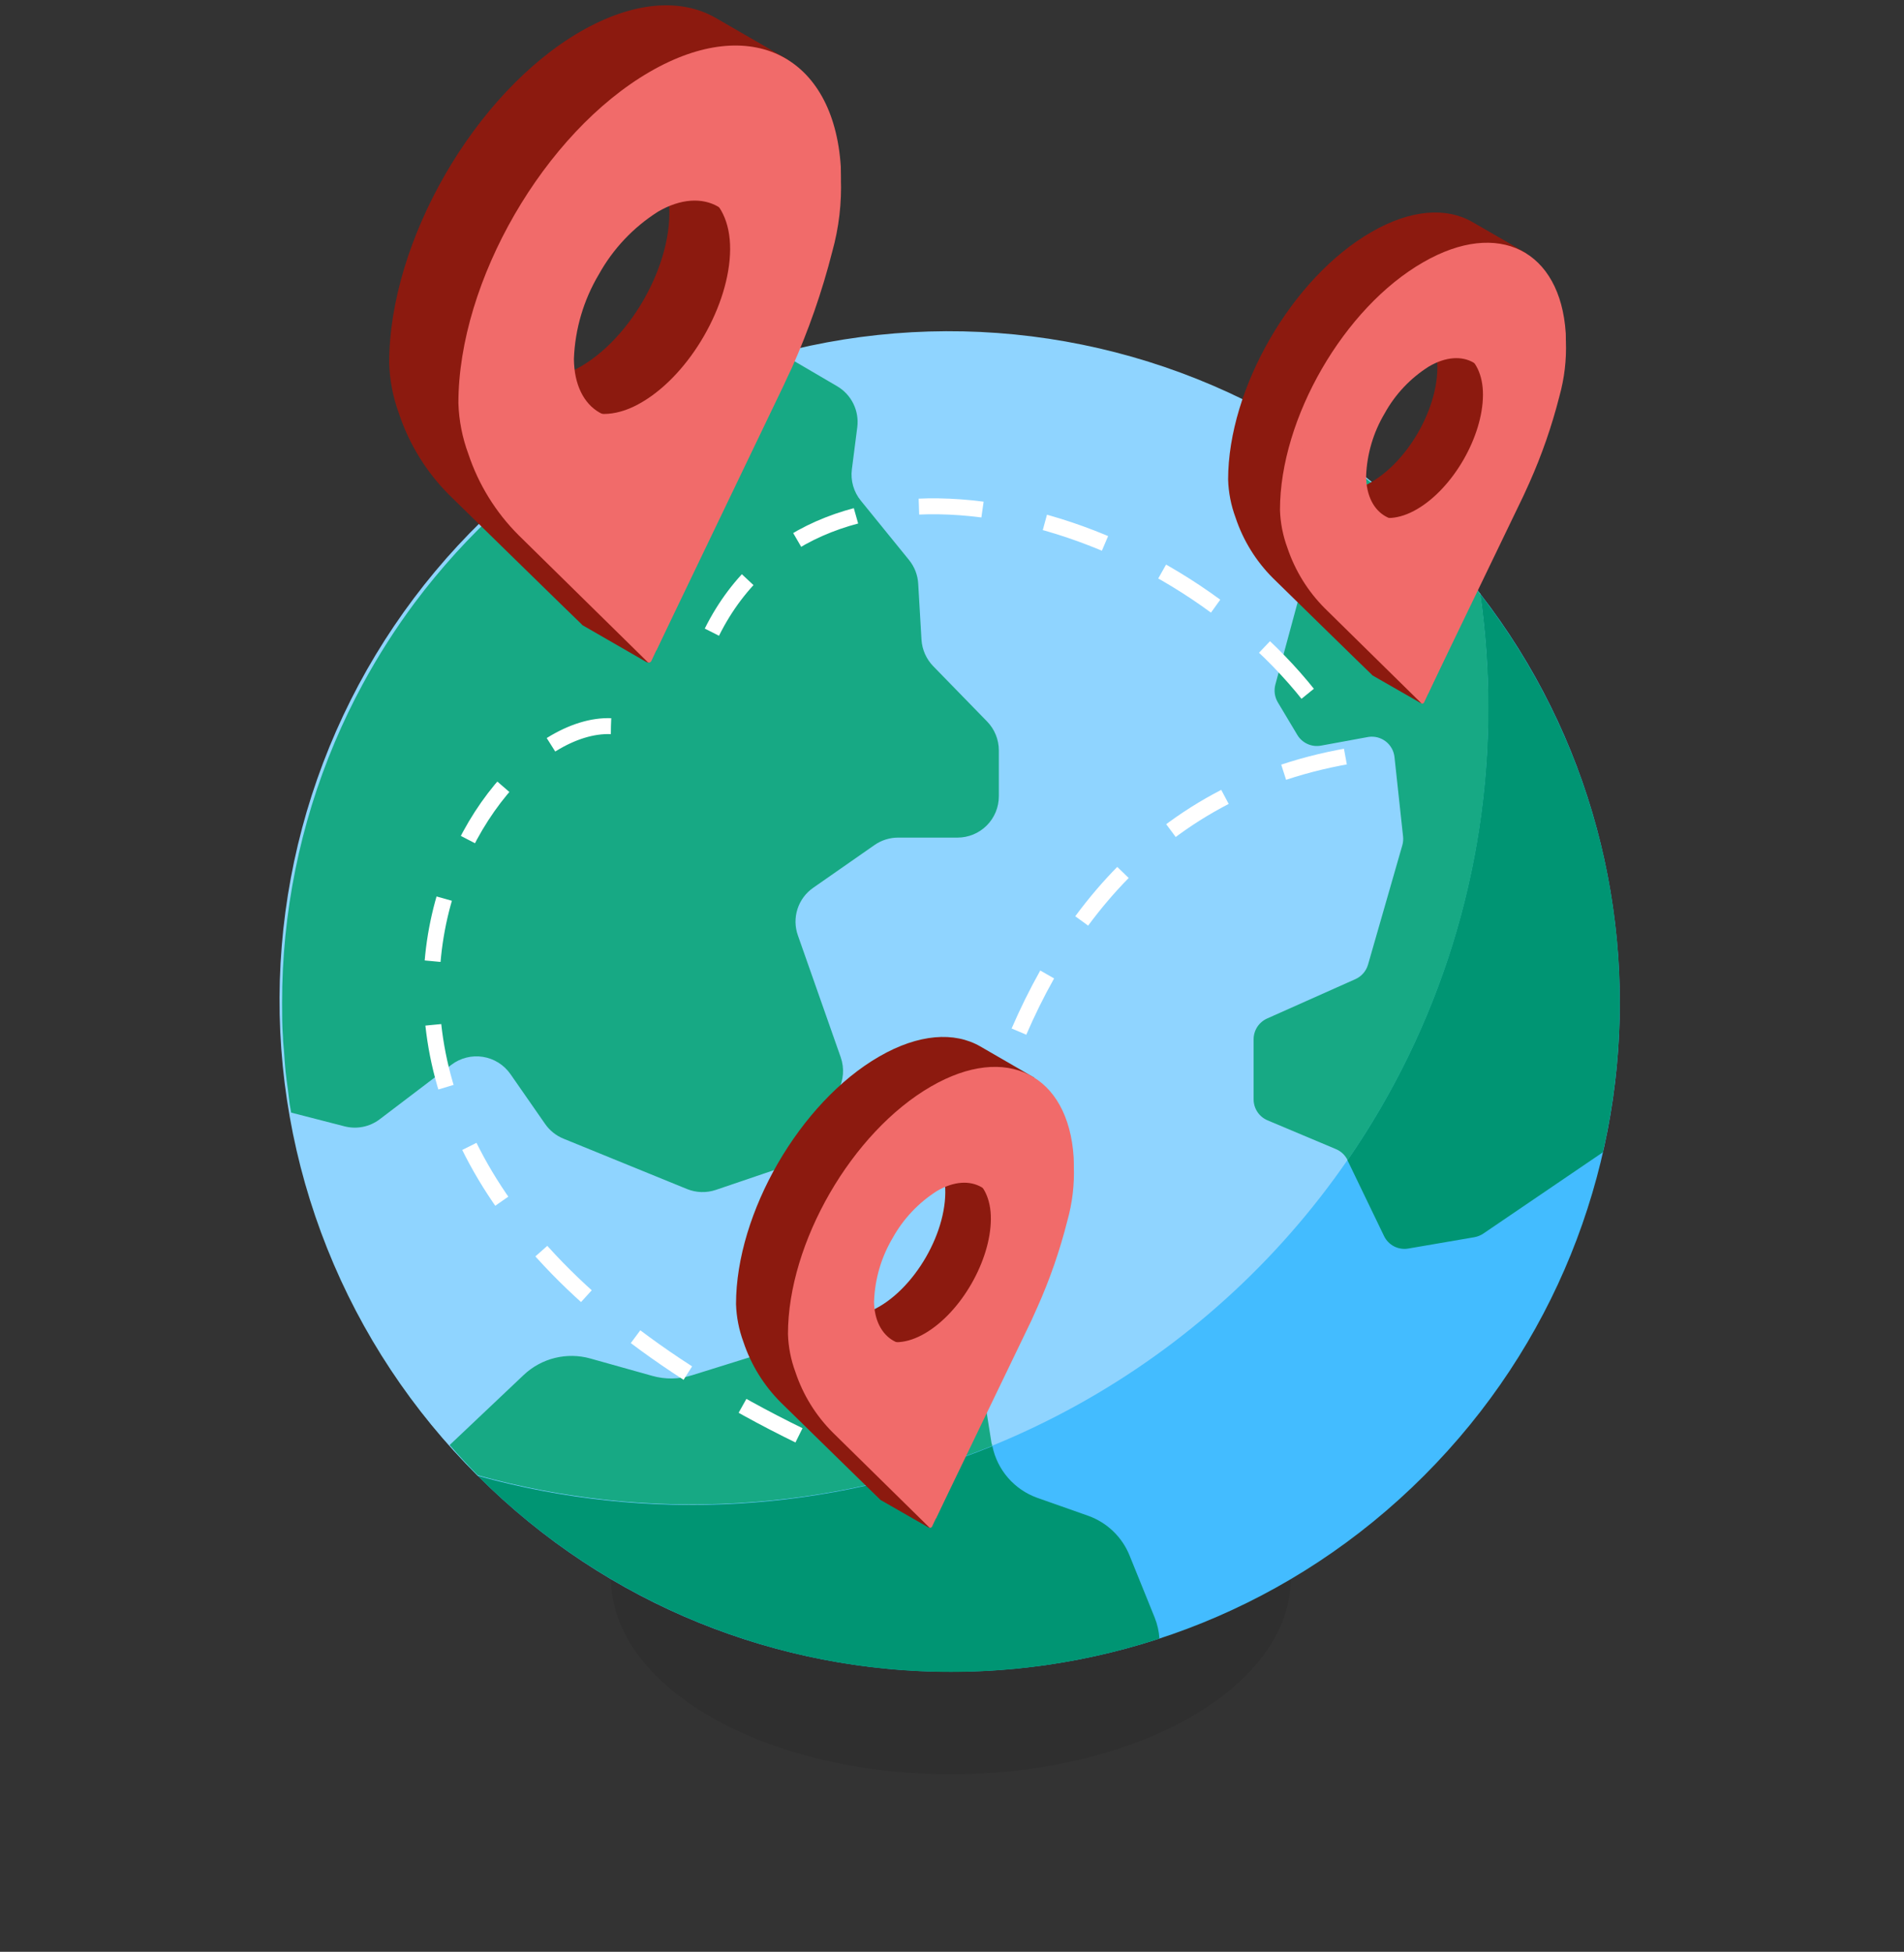 <?xml version="1.0" encoding="UTF-8"?> <svg xmlns="http://www.w3.org/2000/svg" width="239" height="245" viewBox="0 0 239 245" fill="none"><rect x="0" y="0" width="239" height="245" fill="#333333" stroke="none"/> <path opacity="0.08" d="M119.36 222.71C142.926 222.71 162.03 211.683 162.03 198.08C162.03 184.477 142.926 173.45 119.36 173.45C95.794 173.45 76.69 184.477 76.69 198.08C76.69 211.683 95.794 222.71 119.36 222.71Z" fill="black"></path> <path d="M178.732 185.254C211.524 152.462 211.524 99.295 178.732 66.503C145.939 33.71 92.773 33.71 59.98 66.503C27.188 99.295 27.188 152.462 59.98 185.254C92.773 218.046 145.939 218.046 178.732 185.254Z" fill="#43BCFF"></path> <path d="M186.83 88.87C186.837 84.085 186.503 79.307 185.83 74.57C178.838 65.42 170.039 57.806 159.98 52.2C149.921 46.595 138.817 43.117 127.357 41.983C115.898 40.85 104.327 42.085 93.365 45.611C82.403 49.137 72.283 54.88 63.633 62.482C54.984 70.085 47.99 79.384 43.086 89.803C38.182 100.222 35.473 111.539 35.126 123.049C34.78 134.559 36.804 146.018 41.073 156.713C45.341 167.408 51.763 177.111 59.94 185.22C74.801 189.354 90.416 189.997 105.566 187.098C120.716 184.199 134.991 177.837 147.276 168.509C159.561 159.181 169.523 147.139 176.385 133.324C183.246 119.509 186.821 104.295 186.83 88.87Z" fill="#8FD4FF"></path> <path d="M69.12 58.6C64.811 61.822 60.819 65.448 57.2 69.43C55.39 71.43 53.68 73.49 52.07 75.64C49.651 78.886 47.469 82.301 45.54 85.86C44.247 88.24 43.07 90.686 42.01 93.2C37.641 103.54 35.396 114.654 35.41 125.88C35.41 127.33 35.41 128.77 35.52 130.2C35.52 130.79 35.61 131.38 35.65 131.97C35.71 132.8 35.76 133.64 35.84 134.46C35.92 135.28 36.04 136.01 36.14 136.78C36.24 137.55 36.28 138.04 36.37 138.66C36.42 138.99 36.5 139.32 36.55 139.66L43.24 141.38C43.998 141.577 44.79 141.6 45.558 141.445C46.325 141.291 47.047 140.964 47.67 140.49L56.67 133.65C57.228 133.228 57.865 132.923 58.544 132.753C59.222 132.583 59.928 132.552 60.619 132.661C61.31 132.77 61.971 133.018 62.564 133.389C63.157 133.76 63.669 134.246 64.07 134.82L68.43 141.09C69.003 141.912 69.802 142.551 70.73 142.93L86.23 149.25C87.388 149.721 88.676 149.76 89.86 149.36L98.54 146.41C99.796 145.989 100.842 145.101 101.46 143.93L105.22 136.87C105.556 136.235 105.757 135.538 105.81 134.822C105.864 134.106 105.768 133.387 105.53 132.71L100.16 117.43C99.775 116.357 99.756 115.187 100.105 114.102C100.454 113.017 101.152 112.077 102.09 111.43L109.76 106.08C110.638 105.463 111.687 105.135 112.76 105.14H120.19C121.566 105.14 122.887 104.593 123.86 103.62C124.833 102.646 125.38 101.326 125.38 99.95V94.19C125.378 92.838 124.851 91.54 123.91 90.57L117.14 83.62C116.271 82.723 115.75 81.546 115.67 80.3L115.26 73.3C115.204 72.203 114.802 71.153 114.11 70.3L108.06 62.85C107.614 62.306 107.284 61.677 107.09 61.001C106.896 60.325 106.841 59.617 106.93 58.92L107.61 53.62C107.738 52.609 107.566 51.584 107.117 50.67C106.667 49.756 105.959 48.995 105.08 48.48L98.37 44.55C89.118 46.938 80.344 50.896 72.43 56.25C71.29 57 70.19 57.79 69.12 58.6Z" fill="#17A984"></path> <path d="M141.8 195.28C141.34 194.129 140.641 193.088 139.75 192.226C138.859 191.364 137.796 190.701 136.63 190.28L130.17 188C128.761 187.49 127.507 186.628 126.526 185.495C125.546 184.363 124.872 182.997 124.57 181.53C104.032 189.875 81.309 191.183 59.95 185.25C58.73 184.03 57.56 182.76 56.42 181.46C67.279 193.77 81.509 202.625 97.349 206.93C113.189 211.235 129.944 210.8 145.54 205.68C145.48 204.774 145.278 203.883 144.94 203.04L141.8 195.28Z" fill="#009573"></path> <path d="M123.54 175.35C123.28 173.803 122.608 172.355 121.594 171.158C120.581 169.962 119.263 169.061 117.78 168.55L112.12 166.55C110.352 165.941 108.437 165.909 106.65 166.46L86.86 172.63C85.236 173.141 83.498 173.166 81.86 172.7L74.12 170.53C72.662 170.118 71.122 170.093 69.651 170.455C68.18 170.818 66.829 171.557 65.73 172.6L56.44 181.39C57.58 182.69 58.75 183.96 59.97 185.18C81.309 191.114 104.013 189.82 124.54 181.5C124.54 181.4 124.54 181.3 124.47 181.2L123.54 175.35Z" fill="#17A984"></path> <path d="M182.94 71.07C183.94 72.21 184.88 73.38 185.8 74.57C186.473 79.307 186.807 84.085 186.8 88.87C186.828 109.146 180.667 128.949 169.14 145.63L173.73 155.15C173.998 155.71 174.443 156.167 174.995 156.451C175.548 156.734 176.178 156.829 176.79 156.72L185.07 155.3C185.475 155.227 185.86 155.07 186.2 154.84L201.2 144.64C202.608 138.486 203.323 132.193 203.33 125.88C203.35 105.752 196.11 86.291 182.94 71.07Z" fill="#009573"></path> <path d="M163.09 73.48C163.2 73.93 163.2 74.4 163.09 74.85L160.09 85.93C159.99 86.304 159.966 86.693 160.02 87.076C160.073 87.459 160.202 87.828 160.4 88.16L162.84 92.24C163.14 92.746 163.589 93.148 164.126 93.389C164.663 93.631 165.262 93.701 165.84 93.59L171.79 92.5C172.168 92.445 172.554 92.467 172.923 92.564C173.293 92.661 173.64 92.831 173.943 93.064C174.246 93.297 174.499 93.588 174.687 93.921C174.876 94.253 174.996 94.62 175.04 95L176.12 105C176.16 105.366 176.129 105.736 176.03 106.09L171.72 121.09C171.603 121.49 171.4 121.861 171.125 122.175C170.85 122.489 170.511 122.74 170.13 122.91L159.05 127.85C158.546 128.075 158.118 128.441 157.818 128.904C157.518 129.368 157.359 129.908 157.36 130.46V138C157.361 138.562 157.528 139.111 157.839 139.579C158.15 140.046 158.592 140.412 159.11 140.63L167.69 144.24C168.336 144.509 168.86 145.008 169.16 145.64C180.695 128.966 186.861 109.165 186.83 88.89C186.837 84.106 186.503 79.327 185.83 74.59C184.91 73.4 183.95 72.23 182.97 71.09L182.73 70.82C181.763 69.7 180.763 68.61 179.73 67.55L179.66 67.47C178.09 65.85 176.45 64.3 174.76 62.81L174.2 62.32C173.29 61.54 172.37 60.77 171.42 60.03L170.65 59.42C169.837 58.8 169.017 58.19 168.19 57.59C167.81 57.32 167.44 57.05 167.05 56.79L165.47 55.72L164.07 54.83C163.357 54.383 162.637 53.943 161.91 53.51C161.4 53.21 160.91 52.91 160.37 52.62C159.83 52.33 159.24 51.99 158.66 51.69L158.28 51.49L163.09 73.48Z" fill="#17A984"></path> <path d="M178.38 88.27H178.56L178.53 88.13H178.38V88.27Z" fill="#F16B6A"></path> <path d="M154.16 60.2C154.21 61.827 154.524 63.434 155.09 64.96C156.043 67.833 157.656 70.443 159.8 72.58C159.8 72.58 172.19 84.71 172.2 84.69C172.225 84.73 172.26 84.764 172.3 84.79L178.3 88.23C178.336 88.251 178.376 88.262 178.418 88.262C178.459 88.263 178.5 88.252 178.537 88.232C178.573 88.212 178.603 88.183 178.625 88.147C178.646 88.112 178.659 88.071 178.66 88.03L189.19 45.79C189.72 43.65 191.6 31.79 191.6 31.79C191.6 31.79 188.07 29.73 184.81 27.86C181.55 25.99 177.09 26.27 172.14 29.13C162.19 34.85 154.16 48.76 154.16 60.2ZM173.01 40.84C173.76 40.435 174.602 40.23 175.454 40.242C176.306 40.254 177.141 40.484 177.88 40.91C178.618 41.336 179.236 41.943 179.673 42.675C180.111 43.407 180.354 44.238 180.38 45.09C180.94 50.9 176.51 58.59 171.19 61.01C170.439 61.415 169.597 61.621 168.743 61.608C167.89 61.595 167.054 61.364 166.316 60.937C165.577 60.51 164.96 59.901 164.523 59.168C164.086 58.435 163.844 57.603 163.82 56.75C163.26 50.94 167.7 43.26 173.01 40.84Z" fill="#8C1A0F"></path> <path d="M160.67 64C160.72 65.627 161.034 67.234 161.6 68.76C162.561 71.632 164.177 74.24 166.32 76.38L178.38 88.24C178.406 88.268 178.439 88.289 178.476 88.301C178.512 88.313 178.551 88.315 178.589 88.308C178.627 88.302 178.662 88.285 178.692 88.261C178.722 88.237 178.745 88.206 178.76 88.17L190.92 62.17C191.18 61.61 191.43 61.05 191.68 60.5C193.34 56.816 194.678 52.995 195.68 49.08C196.339 46.715 196.629 44.263 196.54 41.81C195.87 31.45 188.12 27.45 178.65 32.92C168.71 38.61 160.67 52.52 160.67 64ZM169.5 59.2C169.61 56.28 170.449 53.433 171.94 50.92C173.33 48.407 175.332 46.285 177.76 44.75C182.23 42.13 186.18 44.41 186.15 49.59C186.12 54.77 182.44 61.24 177.88 63.91C173.32 66.58 169.54 64.24 169.54 59.16L169.5 59.2Z" fill="#F16B6A"></path> <path d="M162.29 64C162.336 65.552 162.637 67.085 163.18 68.54C164.09 71.285 165.631 73.779 167.68 75.82L179.22 87.15L191.22 62.26C191.47 61.73 191.71 61.19 191.95 60.66C193.524 57.142 194.792 53.495 195.74 49.76C196.371 47.503 196.648 45.162 196.56 42.82C195.92 32.93 188.56 29.11 179.48 34.33C169.96 39.81 162.29 53.1 162.29 64ZM171.48 59.79C171.582 57.003 172.383 54.286 173.81 51.89C175.135 49.488 177.048 47.461 179.37 46C183.64 43.5 187.37 45.67 187.37 50.62C187.207 53.356 186.408 56.016 185.037 58.389C183.665 60.762 181.759 62.783 179.47 64.29C175.25 66.79 171.54 64.67 171.48 59.81V59.79Z" fill="#F16B6A"></path> <path d="M81.28 83.15H81.52L81.48 82.97H81.29L81.28 83.15Z" fill="#F16B6A"></path> <path d="M48.85 45.57C48.916 47.746 49.335 49.898 50.09 51.94C51.372 55.784 53.533 59.276 56.4 62.14C56.4 62.14 73 78.39 73.01 78.36C73.043 78.413 73.087 78.457 73.14 78.49L81.14 83.1C81.189 83.128 81.244 83.143 81.301 83.143C81.357 83.143 81.412 83.128 81.461 83.099C81.51 83.071 81.55 83.03 81.578 82.981C81.606 82.932 81.62 82.876 81.62 82.82C81.62 82.82 94.28 32.08 95.72 26.28C96.43 23.4 98.95 7.52 98.95 7.52C98.95 7.52 94.22 4.77 89.86 2.26C85.5 -0.25 79.52 0.13 72.86 3.96C59.61 11.62 48.85 30.25 48.85 45.57ZM74.09 19.64C78.87 17.47 83.45 20.12 83.96 25.34C84.71 33.12 78.77 43.41 71.66 46.65C66.88 48.82 62.3 46.17 61.79 40.95C61.04 33.17 66.98 22.88 74.09 19.64Z" fill="#8C1A0F"></path> <path d="M57.54 50.61C57.61 52.787 58.032 54.938 58.79 56.98C60.07 60.825 62.23 64.318 65.1 67.18L81.25 83.06C81.285 83.097 81.329 83.125 81.378 83.141C81.427 83.157 81.479 83.161 81.529 83.152C81.58 83.144 81.627 83.122 81.668 83.09C81.708 83.058 81.74 83.017 81.76 82.97L98.04 48.16C98.39 47.42 98.73 46.67 99.04 45.92C101.25 40.99 103.027 35.878 104.35 30.64C105.253 27.475 105.655 24.189 105.54 20.9C104.65 7.03 94.27 1.67 81.59 9C68.33 16.66 57.54 35.29 57.54 50.61ZM69.36 44.17C69.507 40.261 70.631 36.452 72.63 33.09C74.494 29.725 77.173 26.882 80.42 24.82C86.42 21.32 91.7 24.37 91.65 31.31C91.6 38.25 86.65 46.91 80.59 50.48C74.69 54 69.45 51 69.39 44.17H69.36Z" fill="#F16B6A"></path> <path d="M59.74 50.68C59.804 52.758 60.206 54.811 60.93 56.76C62.145 60.432 64.199 63.77 66.93 66.51L82.38 81.67L98.38 48.35C98.71 47.64 99.03 46.92 99.38 46.21C101.488 41.501 103.188 36.62 104.46 31.62C105.305 28.596 105.673 25.458 105.55 22.32C104.7 9.08 94.79 3.96 82.68 10.95C70.01 18.27 59.74 36.05 59.74 50.68ZM72.04 45.05C72.178 41.315 73.251 37.674 75.16 34.46C76.939 31.247 79.497 28.534 82.6 26.57C88.32 23.23 93.37 26.14 93.33 32.76C93.29 39.38 88.58 47.66 82.76 51.07C76.94 54.48 72.09 51.55 72.04 45.05Z" fill="#F16B6A"></path> <path d="M76.69 91.15C57.92 90.45 25.61 147.15 106.02 182.84" stroke="white" stroke-width="2" stroke-miterlimit="10" stroke-dasharray="8 8"></path> <path d="M89.36 79.35C102.66 52.65 144.98 62.83 164.36 87.35" stroke="white" stroke-width="2" stroke-miterlimit="10" stroke-dasharray="8 8"></path> <path d="M119.31 176.37C119.31 176.37 116.17 102.84 170.69 94.67" stroke="white" stroke-width="2" stroke-miterlimit="10" stroke-dasharray="8 8"></path> <path d="M116.61 191.76H116.79L116.76 191.62H116.62L116.61 191.76Z" fill="#F16B6A"></path> <path d="M92.39 163.69C92.441 165.316 92.755 166.924 93.32 168.45C94.277 171.324 95.893 173.933 98.04 176.07C98.04 176.07 110.43 188.2 110.43 188.18C110.455 188.22 110.49 188.254 110.53 188.28L116.53 191.72C116.566 191.741 116.606 191.752 116.648 191.752C116.689 191.753 116.73 191.742 116.767 191.722C116.803 191.702 116.833 191.673 116.855 191.637C116.876 191.602 116.889 191.561 116.89 191.52C116.89 191.52 126.35 153.62 127.42 149.28C127.95 147.14 129.83 135.28 129.83 135.28C129.83 135.28 126.3 133.22 123.05 131.35C119.8 129.48 115.32 129.76 110.38 132.61C100.43 138.34 92.39 152.25 92.39 163.69ZM111.25 144.33C112 143.928 112.84 143.724 113.691 143.737C114.542 143.751 115.376 143.981 116.113 144.407C116.85 144.832 117.466 145.439 117.903 146.169C118.34 146.9 118.583 147.729 118.61 148.58C119.18 154.39 114.74 162.08 109.43 164.5C108.679 164.905 107.837 165.111 106.983 165.098C106.13 165.085 105.294 164.854 104.556 164.427C103.817 164 103.2 163.391 102.763 162.658C102.326 161.925 102.084 161.093 102.06 160.24C101.54 154.43 105.93 146.75 111.25 144.33Z" fill="#8C1A0F"></path> <path d="M98.91 167.45C98.96 169.077 99.274 170.684 99.84 172.21C100.793 175.083 102.406 177.693 104.55 179.83L116.61 191.69C116.637 191.718 116.671 191.738 116.708 191.75C116.745 191.762 116.785 191.765 116.823 191.758C116.862 191.751 116.898 191.735 116.929 191.711C116.959 191.687 116.984 191.656 117 191.62L129.15 165.62C129.41 165.06 129.66 164.5 129.91 163.94C131.576 160.261 132.914 156.443 133.91 152.53C134.574 150.166 134.864 147.713 134.77 145.26C134.11 134.9 126.35 130.9 116.88 136.37C106.94 142.1 98.91 156 98.91 167.45ZM107.74 162.65C107.842 159.73 108.678 156.882 110.17 154.37C111.564 151.856 113.569 149.734 116 148.2C120.47 145.58 124.42 147.86 124.38 153.04C124.34 158.22 120.67 164.69 116.12 167.36C111.57 170.03 107.78 167.73 107.74 162.65Z" fill="#F16B6A"></path> <path d="M100.54 167.51C100.588 169.061 100.885 170.594 101.42 172.05C102.338 174.792 103.878 177.283 105.92 179.33L117.46 190.66L129.46 165.77C129.7 165.24 129.95 164.7 130.18 164.17C131.758 160.654 133.026 157.007 133.97 153.27C134.606 151.014 134.882 148.672 134.79 146.33C134.16 136.44 126.79 132.62 117.71 137.84C108.2 143.3 100.54 156.59 100.54 167.51ZM109.72 163.3C109.827 160.514 110.628 157.798 112.05 155.4C113.381 152.999 115.292 150.971 117.61 149.5C121.88 147 125.61 149.18 125.61 154.13C125.448 156.865 124.65 159.524 123.28 161.897C121.911 164.27 120.007 166.291 117.72 167.8C113.54 170.28 109.75 168.16 109.71 163.3H109.72Z" fill="#F16B6A"></path> </svg> 